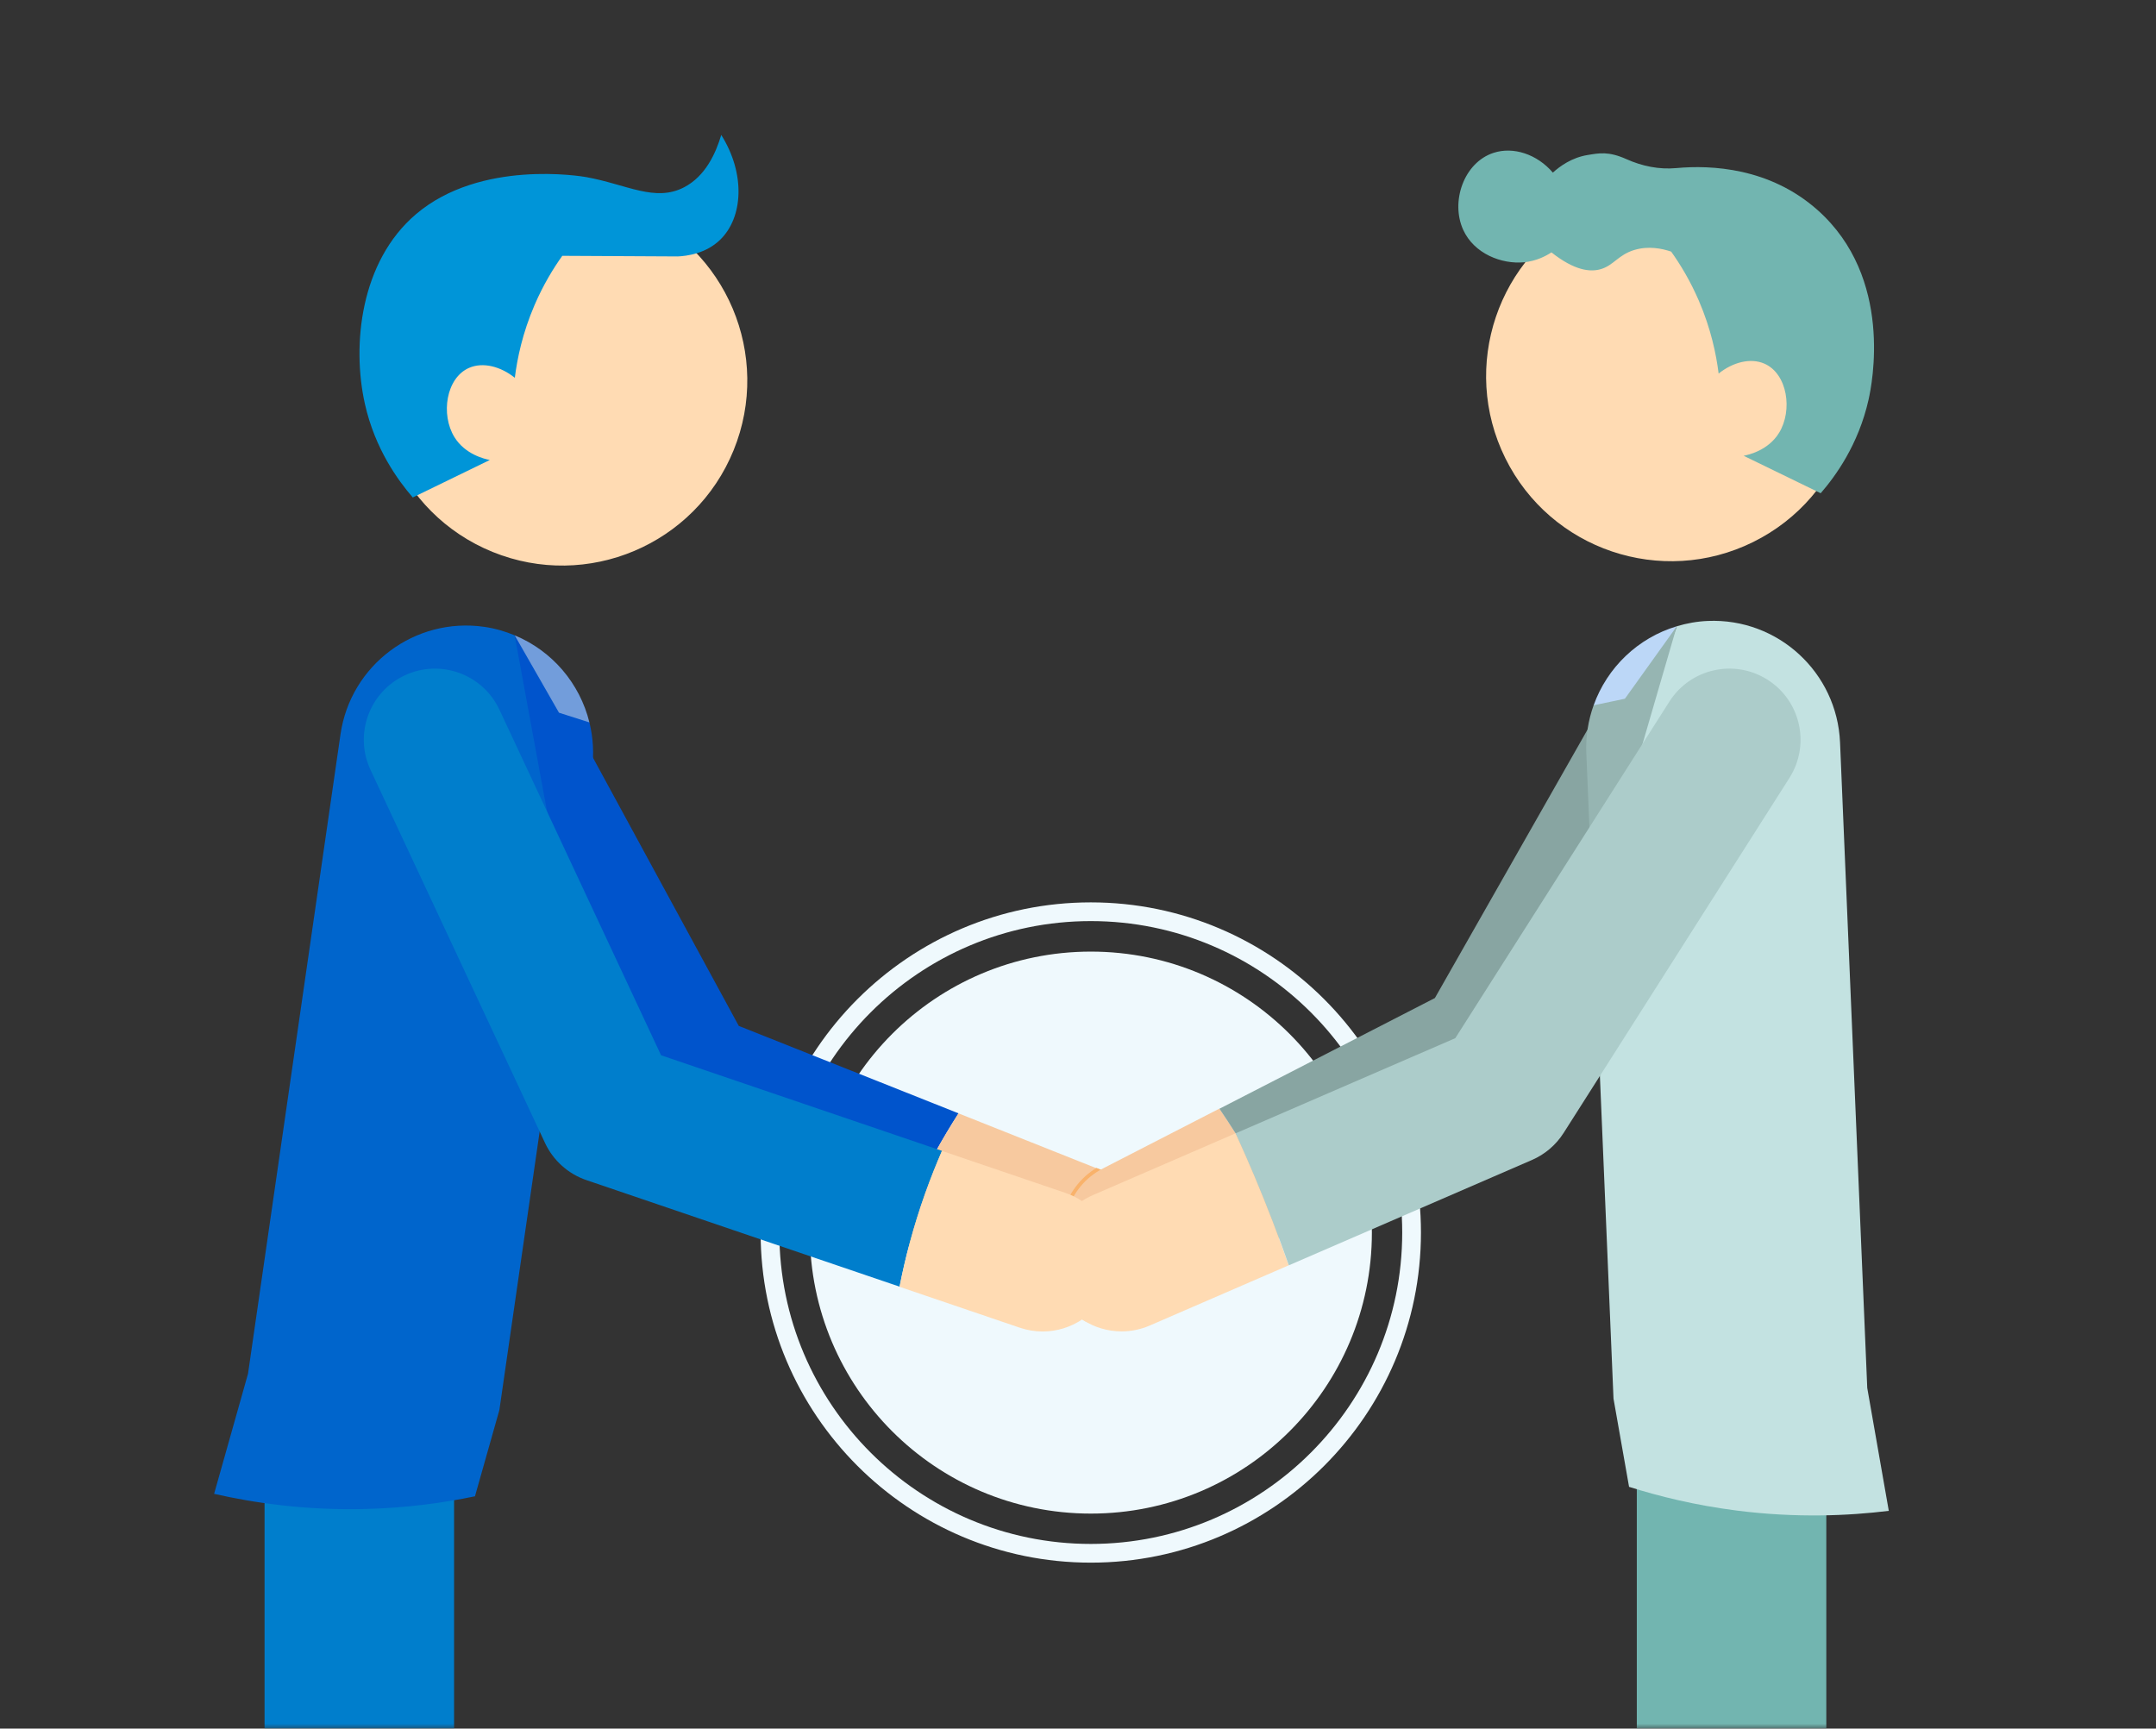 <svg width="222" height="178" viewBox="0 0 222 178" fill="none" xmlns="http://www.w3.org/2000/svg">
<rect x="0" y="0" width="222" height="178" fill="#333333" stroke="none"/>
<mask id="mask0_3779_6775" style="mask-type:alpha" maskUnits="userSpaceOnUse" x="0" y="0" width="222" height="178">
<rect width="221.178" height="178" fill="#D9D9D9"/>
</mask>
<g mask="url(#mask0_3779_6775)">
<path d="M112.317 92.922C93.57 92.922 78.32 108.171 78.32 126.918C78.32 145.665 93.57 160.914 112.317 160.914C131.064 160.914 146.313 145.665 146.313 126.918C146.313 108.171 131.064 92.922 112.317 92.922ZM112.317 158.987C94.634 158.987 80.248 144.601 80.248 126.918C80.248 109.235 94.634 94.849 112.317 94.849C129.999 94.849 144.385 109.235 144.385 126.918C144.385 144.601 129.999 158.987 112.317 158.987Z" fill="#EFF9FD"/>
<path d="M112.326 155.862C128.306 155.862 141.261 142.908 141.261 126.927C141.261 110.947 128.306 97.992 112.326 97.992C96.345 97.992 83.391 110.947 83.391 126.927C83.391 142.908 96.345 155.862 112.326 155.862Z" fill="#EFF9FD"/>
<path d="M46.755 150.57H27.242V262.286H46.755V150.57Z" fill="#007ECC"/>
<path d="M98.697 114.646L76.071 105.643L57.435 71.359C55.504 67.806 51.056 66.489 47.5 68.423C43.947 70.354 42.629 74.802 44.564 78.358L64.465 114.972C65.283 116.476 66.6 117.648 68.192 118.279L92.086 127.787C92.644 126.314 93.275 124.796 93.989 123.246C95.49 119.988 97.109 117.131 98.697 114.649V114.646Z" fill="#0054CC"/>
<path d="M116.286 121.647L98.697 114.648C97.109 117.13 95.49 119.987 93.989 123.245C93.275 124.795 92.644 126.313 92.086 127.787L110.868 135.26C111.755 135.614 112.674 135.78 113.575 135.78C116.487 135.78 119.243 134.033 120.383 131.163C121.881 127.405 120.043 123.145 116.286 121.647Z" fill="#F7C99F"/>
<path d="M49.873 64.551C42.725 63.515 36.093 68.472 35.06 75.62C31.885 97.566 28.709 119.513 25.538 141.459C24.373 145.581 23.212 149.703 22.047 153.828C26.113 154.754 31.42 155.544 37.625 155.388C41.934 155.28 45.737 154.743 48.906 154.081C49.744 151.121 50.58 148.164 51.419 145.203L59.277 90.872L52.996 65.421C52.015 65.016 50.975 64.71 49.876 64.551H49.873Z" fill="#0065CC"/>
<path d="M52.992 65.422C54.85 75.534 56.712 85.642 58.57 95.754C58.806 94.128 59.041 92.502 59.277 90.873C59.832 87.036 60.386 83.198 60.941 79.364C61.187 77.652 61.08 75.971 60.691 74.39C58.126 71.402 55.557 68.41 52.992 65.422Z" fill="#0054CC"/>
<path d="M52.996 65.422L57.558 73.391L60.691 74.39C59.707 70.386 56.864 67.02 52.992 65.422H52.996Z" fill="#729DDB"/>
<path d="M75.543 46.355C79.504 36.606 74.811 25.493 65.063 21.533C55.315 17.573 44.202 22.265 40.241 32.013C36.281 41.761 40.973 52.875 50.721 56.835C60.47 60.795 71.583 56.103 75.543 46.355Z" fill="#FFDBB3"/>
<path d="M69.75 26.409C70.772 26.364 72.689 26.104 74.145 24.697C76.53 22.395 76.776 17.881 74.266 13.898C73.701 15.788 72.637 18.142 70.446 19.282C67.455 20.842 64.55 18.998 60.373 18.238C59.867 18.148 49.477 16.398 42.829 22.059C37.109 26.929 36.218 35.526 37.57 41.579C38.613 46.248 41.016 49.51 42.503 51.226C45.148 49.94 47.793 48.654 50.434 47.368C49.931 47.267 47.9 46.813 46.791 45.011C45.363 42.691 45.921 38.916 48.302 37.88C49.734 37.256 51.561 37.738 53.01 38.903C53.256 36.927 53.8 34.292 55.048 31.398C55.939 29.331 56.965 27.65 57.898 26.343C61.853 26.364 65.805 26.385 69.76 26.406L69.75 26.409Z" fill="#0095D8"/>
<path d="M188.052 150.57H168.539V262.286H188.052V150.57Z" fill="#72B5B0"/>
<path d="M116.28 121.611L112.9 120.266C109.492 122.346 108.206 126.745 110.061 130.353C111.388 132.932 114.016 134.537 116.917 134.537C117.164 134.537 117.413 134.523 117.659 134.499C118.845 133.705 119.812 132.554 120.38 131.13C121.878 127.372 120.041 123.112 116.283 121.614L116.28 121.611Z" fill="#F9B26B"/>
<path d="M125.566 114.156L113.565 120.323C109.967 122.171 108.549 126.587 110.397 130.185C111.696 132.713 114.258 134.165 116.917 134.165C118.044 134.165 119.188 133.905 120.259 133.354L132.835 126.892C131.244 123.547 129.393 120.126 127.22 116.687C126.672 115.82 126.117 114.981 125.559 114.156H125.566Z" fill="#F7C99F"/>
<path d="M175.255 69.217C171.74 67.216 167.268 68.447 165.268 71.962L147.748 102.773L125.562 114.174C126.121 114.999 126.675 115.835 127.223 116.705C129.393 120.143 131.248 123.561 132.839 126.91L156.387 114.808C157.652 114.157 158.702 113.151 159.406 111.914L178.004 79.207C180.004 75.689 178.774 71.217 175.255 69.22V69.217Z" fill="#88A5A2"/>
<path d="M175.854 63.942C183.071 63.636 189.161 69.242 189.467 76.456C190.399 98.61 191.335 120.768 192.268 142.923C193.006 147.142 193.748 151.36 194.486 155.579C190.347 156.089 184.984 156.335 178.831 155.551C174.557 155.007 170.827 154.085 167.742 153.108C167.208 150.078 166.674 147.052 166.14 144.022L163.828 89.174L172.657 64.489C173.677 64.184 174.741 63.987 175.85 63.942H175.854Z" fill="#C3E2E1"/>
<path d="M172.658 64.484C169.784 74.354 166.91 84.223 164.036 94.095C163.967 92.452 163.898 90.813 163.828 89.169C163.665 85.297 163.502 81.422 163.34 77.55C163.267 75.82 163.544 74.159 164.092 72.627C166.948 69.913 169.805 67.199 172.661 64.488L172.658 64.484Z" fill="#96B5B2"/>
<path d="M172.663 64.484L167.314 71.951L164.094 72.627C165.48 68.745 168.649 65.684 172.663 64.488V64.484Z" fill="#BCD7F7"/>
<path d="M180.522 55.814C189.954 51.15 193.82 39.723 189.156 30.291C184.492 20.859 173.065 16.994 163.633 21.657C154.201 26.321 150.335 37.748 154.999 47.18C159.663 56.612 171.09 60.478 180.522 55.814Z" fill="#FFDBB3"/>
<path d="M168.306 25.733C166.597 26.246 166.146 27.362 164.767 27.733C163.741 28.01 162.153 27.889 159.751 25.989C159.189 26.357 158.208 26.884 156.915 27.009C154.638 27.224 151.792 26.145 150.661 23.663C149.344 20.762 150.731 16.734 153.788 15.739C155.827 15.073 158.264 15.874 159.896 17.774C160.628 17.112 161.838 16.228 163.481 15.961C164.645 15.774 165.606 15.552 167.478 16.391C169.093 17.115 170.847 17.472 172.608 17.309C176.182 16.98 182.224 17.254 187.147 21.625C195.012 28.614 192.745 39.623 192.405 41.145C191.362 45.815 188.96 49.077 187.472 50.792C184.828 49.506 182.183 48.22 179.541 46.934C180.044 46.834 182.075 46.38 183.184 44.577C184.613 42.258 184.055 38.483 181.673 37.446C180.241 36.822 178.414 37.304 176.965 38.469C176.719 36.493 176.175 33.858 174.927 30.964C174.036 28.898 173.01 27.216 172.078 25.91C171.131 25.591 169.752 25.303 168.303 25.736L168.306 25.733Z" fill="#72B5B0"/>
<path d="M127.225 116.703L112.572 123.05C108.859 124.659 107.153 128.971 108.762 132.684C109.958 135.447 112.655 137.1 115.487 137.1C116.458 137.1 117.446 136.906 118.395 136.494L132.698 130.295C131.662 127.342 130.49 124.281 129.169 121.137C128.528 119.615 127.88 118.142 127.221 116.703H127.225Z" fill="#FFDBB3"/>
<path d="M182.005 69.996C178.591 67.826 174.064 68.832 171.894 72.246L149.85 106.905L127.234 116.704C127.89 118.143 128.541 119.616 129.183 121.138C130.507 124.282 131.675 127.343 132.711 130.297L157.736 119.453C159.081 118.871 160.218 117.9 161.005 116.663L184.255 80.108C186.425 76.694 185.42 72.166 182.005 69.996Z" fill="#ACCCCA"/>
<path d="M96.999 118.511L68.068 108.666L51.422 73.075C49.706 69.411 45.345 67.83 41.684 69.542C38.02 71.255 36.439 75.616 38.152 79.28L56.119 117.696C56.965 119.502 58.507 120.885 60.393 121.526L92.628 132.494C92.912 131.049 93.252 129.555 93.668 128.005C94.632 124.417 95.803 121.246 96.996 118.504L96.999 118.511Z" fill="#007ECC"/>
<path d="M111.774 123.469C111.656 123.539 111.545 123.618 111.431 123.695C110.911 123.348 110.342 123.053 109.722 122.845L96.993 118.516C95.8 121.258 94.629 124.426 93.665 128.017C93.249 129.567 92.909 131.061 92.625 132.507L105 136.718C105.784 136.985 106.578 137.11 107.361 137.11C108.824 137.11 110.235 136.666 111.427 135.873C111.542 135.949 111.656 136.025 111.778 136.094C113.088 135.176 114.114 133.855 114.655 132.264C115.785 128.946 114.509 125.39 111.774 123.473V123.469Z" fill="#FFDBB3"/>
</g>
</svg>
